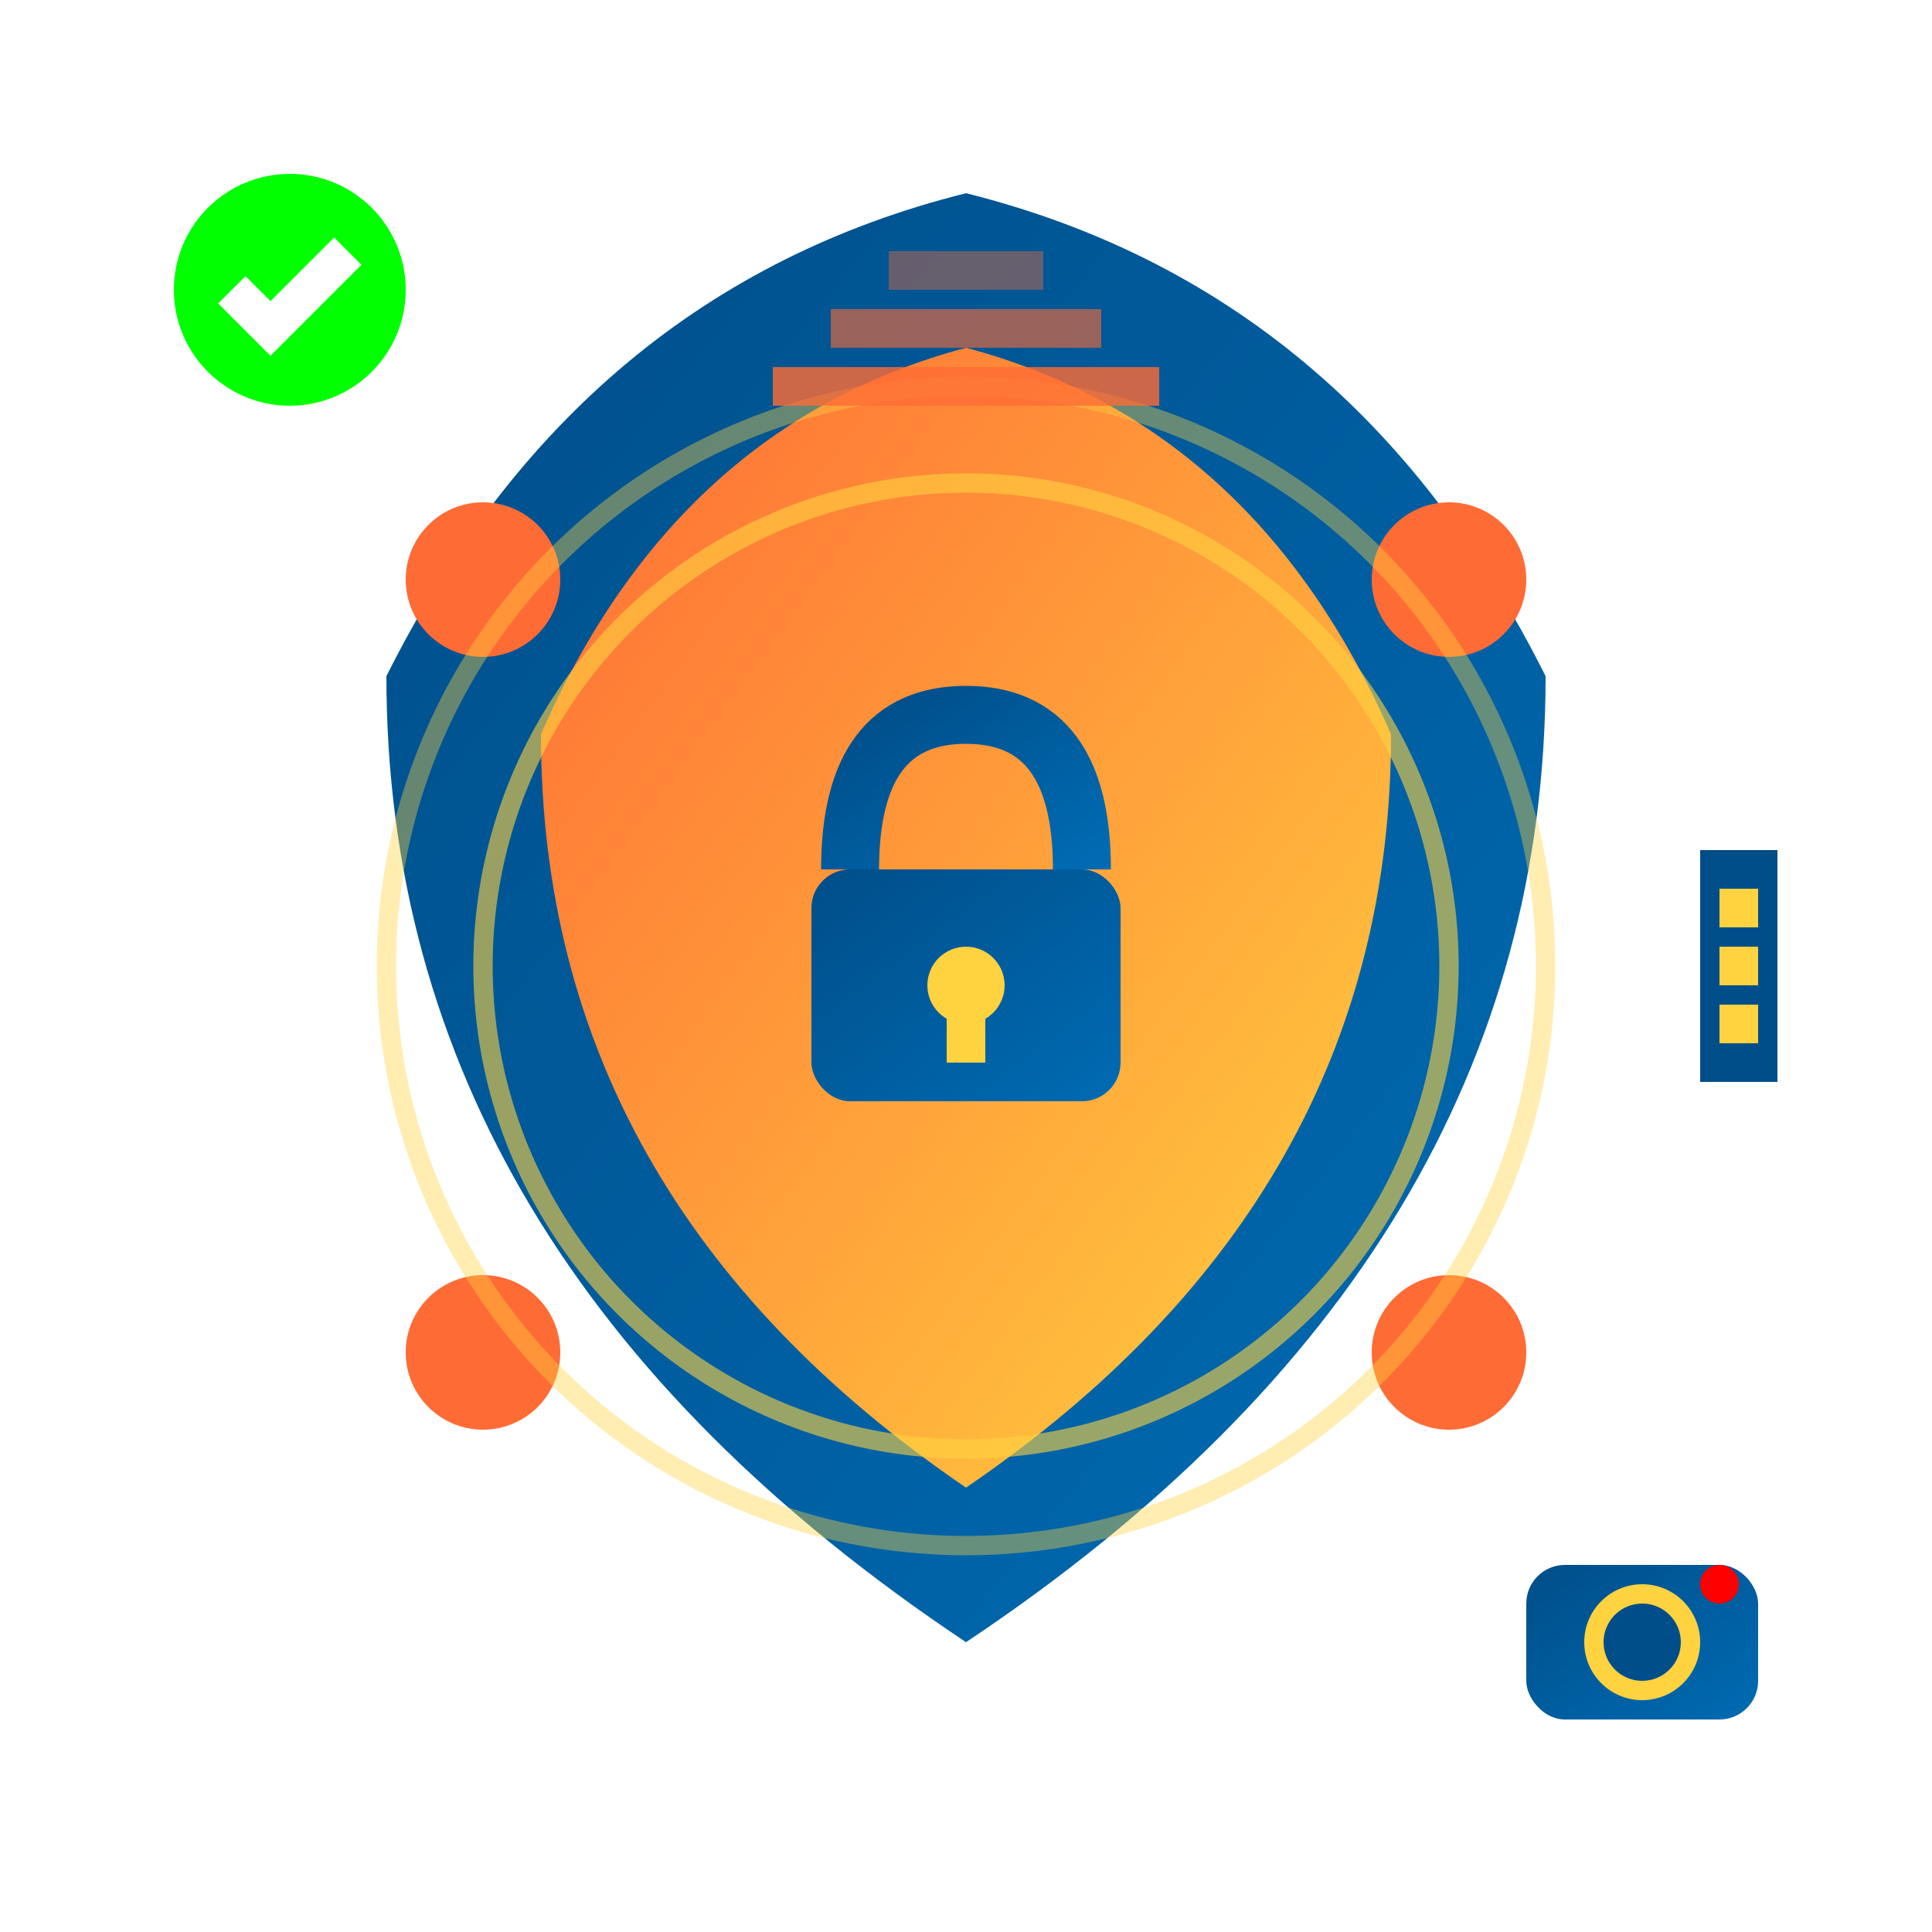 <svg xmlns="http://www.w3.org/2000/svg" viewBox="0 0 100 100" class="service-icon">
  <defs>
    <linearGradient id="securityGradient" x1="0%" y1="0%" x2="100%" y2="100%">
      <stop offset="0%" style="stop-color:#004e89;stop-opacity:1" />
      <stop offset="100%" style="stop-color:#006bb3;stop-opacity:1" />
    </linearGradient>
    <linearGradient id="shieldGradient" x1="0%" y1="0%" x2="100%" y2="100%">
      <stop offset="0%" style="stop-color:#ff6b35;stop-opacity:1" />
      <stop offset="100%" style="stop-color:#ffd23f;stop-opacity:1" />
    </linearGradient>
    <filter id="securityGlow">
      <feGaussianBlur stdDeviation="2" result="coloredBlur"/>
      <feMerge> 
        <feMergeNode in="coloredBlur"/>
        <feMergeNode in="SourceGraphic"/>
      </feMerge>
    </filter>
  </defs>
  
  <!-- Shield Base -->
  <path d="M 50 10 Q 30 15 20 35 Q 20 65 50 85 Q 80 65 80 35 Q 70 15 50 10 Z" fill="url(#securityGradient)" filter="url(#securityGlow)"/>
  
  <!-- Shield Inner -->
  <path d="M 50 18 Q 35 22 28 38 Q 28 62 50 77 Q 72 62 72 38 Q 65 22 50 18 Z" fill="url(#shieldGradient)"/>
  
  <!-- Lock Symbol -->
  <g transform="translate(50, 45)">
    <!-- Lock Body -->
    <rect x="-8" y="0" width="16" height="12" fill="url(#securityGradient)" rx="2"/>
    
    <!-- Lock Shackle -->
    <path d="M -6 0 Q -6 -8 0 -8 Q 6 -8 6 0" stroke="url(#securityGradient)" stroke-width="3" fill="none"/>
    
    <!-- Keyhole -->
    <circle cx="0" cy="6" r="2" fill="#ffd23f"/>
    <rect x="-1" y="6" width="2" height="4" fill="#ffd23f"/>
  </g>
  
  <!-- Security Sensors -->
  <circle cx="25" cy="30" r="4" fill="#ff6b35">
    <animate attributeName="opacity" values="1;0.3;1" dur="2s" repeatCount="indefinite"/>
  </circle>
  
  <circle cx="75" cy="30" r="4" fill="#ff6b35">
    <animate attributeName="opacity" values="0.3;1;0.3" dur="2s" repeatCount="indefinite"/>
  </circle>
  
  <circle cx="25" cy="70" r="4" fill="#ff6b35">
    <animate attributeName="opacity" values="1;0.3;1" dur="2s" repeatCount="indefinite" begin="1s"/>
  </circle>
  
  <circle cx="75" cy="70" r="4" fill="#ff6b35">
    <animate attributeName="opacity" values="0.3;1;0.3" dur="2s" repeatCount="indefinite" begin="1s"/>
  </circle>
  
  <!-- Detection Waves -->
  <g transform="translate(50, 50)">
    <circle cx="0" cy="0" r="25" fill="none" stroke="#ffd23f" stroke-width="1" opacity="0.6">
      <animate attributeName="r" values="25;35;25" dur="3s" repeatCount="indefinite"/>
      <animate attributeName="opacity" values="0.6;0.1;0.6" dur="3s" repeatCount="indefinite"/>
    </circle>
    <circle cx="0" cy="0" r="30" fill="none" stroke="#ffd23f" stroke-width="1" opacity="0.4">
      <animate attributeName="r" values="30;40;30" dur="3s" repeatCount="indefinite" begin="1s"/>
      <animate attributeName="opacity" values="0.4;0.1;0.4" dur="3s" repeatCount="indefinite" begin="1s"/>
    </circle>
  </g>
  
  <!-- Security Status -->
  <g transform="translate(15, 15)">
    <circle cx="0" cy="0" r="6" fill="#00ff00"/>
    <path d="M -3 0 L -1 2 L 3 -2" stroke="#ffffff" stroke-width="2" fill="none"/>
  </g>
  
  <!-- Camera -->
  <g transform="translate(85, 85)">
    <rect x="-6" y="-4" width="12" height="8" fill="url(#securityGradient)" rx="2"/>
    <circle cx="0" cy="0" r="3" fill="#ffd23f"/>
    <circle cx="0" cy="0" r="2" fill="#004e89"/>
    
    <!-- Recording indicator -->
    <circle cx="4" cy="-3" r="1" fill="#ff0000">
      <animate attributeName="opacity" values="1;0;1" dur="1s" repeatCount="indefinite"/>
    </circle>
  </g>
  
  <!-- Alert Lines -->
  <g transform="translate(50, 20)">
    <path d="M -10 0 L 10 0" stroke="#ff6b35" stroke-width="2" opacity="0.8">
      <animate attributeName="opacity" values="0.8;0.2;0.8" dur="1.5s" repeatCount="indefinite"/>
    </path>
    <path d="M -7 -3 L 7 -3" stroke="#ff6b35" stroke-width="2" opacity="0.6">
      <animate attributeName="opacity" values="0.6;0.2;0.6" dur="1.5s" repeatCount="indefinite" begin="0.3s"/>
    </path>
    <path d="M -4 -6 L 4 -6" stroke="#ff6b35" stroke-width="2" opacity="0.4">
      <animate attributeName="opacity" values="0.4;0.1;0.4" dur="1.5s" repeatCount="indefinite" begin="0.6s"/>
    </path>
  </g>
  
  <!-- Network Connection -->
  <g transform="translate(90, 50)">
    <rect x="-2" y="-6" width="4" height="12" fill="#004e89"/>
    <rect x="-1" y="-4" width="2" height="2" fill="#ffd23f"/>
    <rect x="-1" y="-1" width="2" height="2" fill="#ffd23f"/>
    <rect x="-1" y="2" width="2" height="2" fill="#ffd23f"/>
  </g>
</svg>
